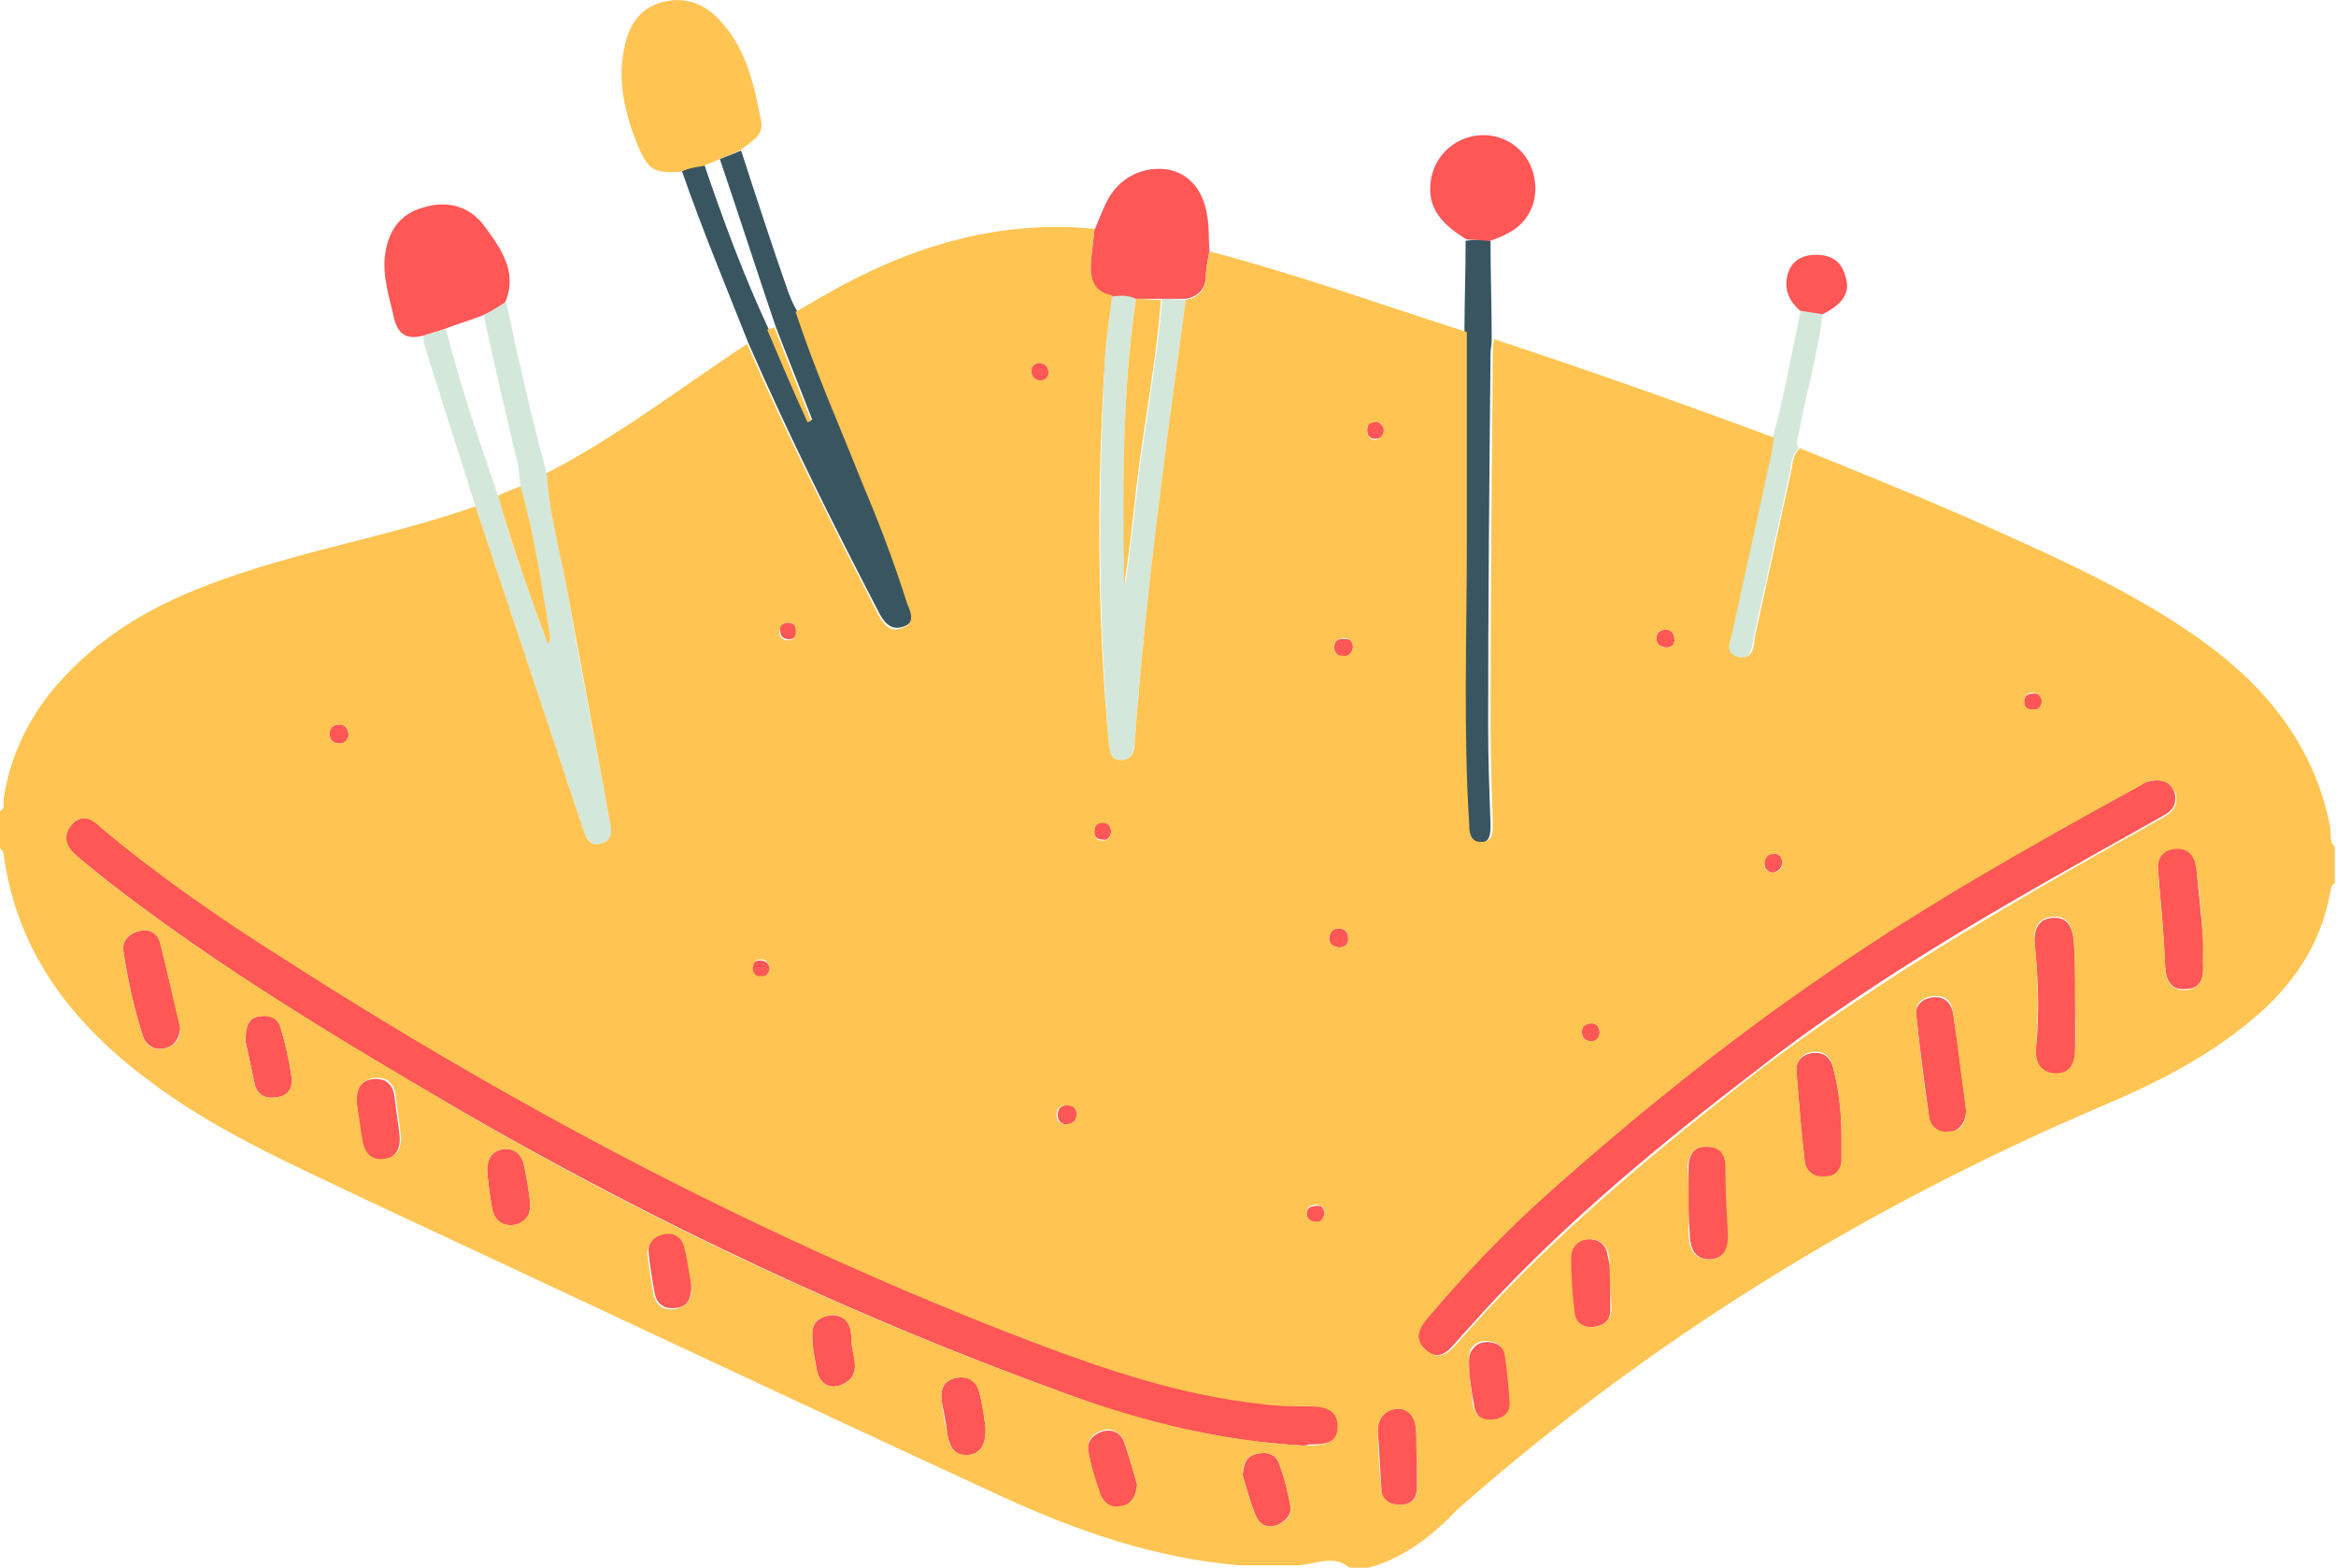 <svg xmlns="http://www.w3.org/2000/svg" xmlns:xlink="http://www.w3.org/1999/xlink" id="Colors" x="0px" y="0px" viewBox="0 0 197 132.2" xml:space="preserve"><g id="Color_4">	<path fill="#395660" d="M62.5,12.7c1.3,4,2.6,8,4,12c0.2,0.5,0.4,1,0.7,1.5c1.6,4.9,3.6,9.6,5.6,14.4c1.4,3.4,2.7,6.8,3.8,10.2  c0.2,0.7,0.7,1.6-0.3,2c-1,0.4-1.6-0.1-2.1-1c-3.9-7.5-7.7-15.1-11.1-22.9c-1.9-4.8-3.9-9.6-5.6-14.5c0.6-0.3,1.2-0.5,1.9-0.5  c1.6,4.7,3.3,9.3,5.4,13.8c1.1,2.6,2.3,5.2,3.4,7.8c0.1,0,0.2-0.1,0.3-0.1c-1-2.6-2.1-5.3-3.1-7.9c-1.6-4.7-3.1-9.4-4.7-14.1  C61.2,13.2,61.8,13,62.5,12.7z"></path>	<path fill="#395660" d="M125.7,20.3c0,2.8,0.1,5.6,0.1,8.4c0,0.4-0.1,0.7-0.1,1.1c-0.1,10.5-0.2,20.9-0.2,31.4  c0,2.8,0.1,5.5,0.2,8.3c0,0.8,0,1.6-1,1.6c-0.9,0-0.9-0.8-1-1.5c-0.5-7.9-0.2-15.8-0.2-23.7c0-5.9,0-11.9,0-17.8  c0-2.6,0.1-5.2,0.1-7.8C124.4,20.2,125.1,20.2,125.7,20.3z"></path></g><g id="Color_3">	<path fill="#D3E8DA" d="M100,25.3c-1.7,12.4-3.4,24.8-4.3,37.3c-0.1,0.8-0.3,1.5-1.2,1.5c-0.9,0-0.9-0.8-1-1.5  c-0.9-10.9-0.9-21.7-0.3-32.6c0.1-1.7,0.4-3.4,0.6-5.1c0.7,0,1.3-0.1,2,0.2c-1.2,8-1.1,16.1-0.9,24.2c0.4-2.7,0.7-5.4,1-8  c0.6-5.4,1.7-10.7,2.1-16.1C98.6,25.2,99.3,25.3,100,25.3z"></path>	<path fill="#D3E8DA" d="M153.7,26.5c-0.4,3.4-1.4,6.7-2,10c-0.1,0.5-0.3,0.9,0,1.3c-0.7,0.6-0.6,1.4-0.8,2.2c-1,4.6-2,9.2-3,13.7  c-0.2,0.8-0.1,2.1-1.4,1.7c-1.2-0.3-0.7-1.4-0.5-2.1c1-4.7,2.1-9.5,3.1-14.2c0.2-0.7,0.2-1.4,0.4-2.2c1-3.6,1.6-7.2,2.4-10.9  C152.5,26.3,153.1,26.4,153.7,26.5z"></path>	<path fill="#D3E8DA" d="M40.1,42.7c-1.3-4.1-2.6-8.2-3.9-12.3c-0.2-0.7-0.5-1.4-0.5-2.1c0.6-0.2,1.3-0.4,1.9-0.6  c1.2,4.8,2.8,9.4,4.4,14.1c1.1,4.2,2.7,8.3,4.2,12.5c0.2-0.2,0.3-0.4,0.2-0.6c-0.7-4.3-1.3-8.5-2.5-12.7c-0.1-0.6-0.1-1.1-0.2-1.7  c-1-4.2-2-8.5-2.9-12.7c0.6-0.4,1.3-0.8,1.9-1.1c1,4.8,2.1,9.6,3.4,14.4c0.2,3.3,1.1,6.4,1.7,9.7c1.1,6.5,2.4,13,3.6,19.5  c0.1,0.7,0.5,1.7-0.6,2c-1.1,0.4-1.4-0.6-1.7-1.4C46.1,60.7,43.1,51.7,40.1,42.7z"></path></g><g id="Color_2">	<path fill="#FF5656" d="M125.7,20.3c-0.7,0-1.3-0.1-2-0.1c-2.5-1.5-3.4-3-3-5.2c0.4-2,2.1-3.5,4.2-3.6c2.1-0.1,3.9,1.3,4.4,3.2  c0.6,2.1-0.3,4.2-2.2,5.1C126.6,20,126.2,20.1,125.7,20.3z"></path>	<path fill="#FF5656" d="M153.7,26.5c-0.6-0.1-1.3-0.2-1.9-0.3c-1-0.9-1.4-1.9-1-3.2c0.3-0.9,1-1.4,2-1.5c1.3-0.1,2.4,0.3,2.8,1.7  C156.1,24.6,155.5,25.6,153.7,26.5z"></path>	<path fill="#FF5656" d="M109.8,121.9c-6.8-0.4-13.3-1.9-19.7-4.3c-17.7-6.4-34.7-14.4-51-23.8c-10.3-6-20.5-12.1-29.9-19.4  c-0.9-0.7-1.8-1.4-2.7-2.2c-0.9-0.7-1.3-1.6-0.5-2.6c0.8-1,1.8-0.6,2.6,0.1c4.9,4.1,10.1,7.7,15.5,11.1  c20,12.9,41.1,23.9,63.4,32.4c6.2,2.3,12.4,4.4,19,5.1c1.3,0.1,2.6,0.2,3.9,0.2c1.2,0,2.5,0.2,2.5,1.7c0,1.6-1.3,1.6-2.5,1.6  C110.1,121.9,110,121.9,109.8,121.9z"></path>	<path fill="#FF5656" d="M181.9,65.8c0.8,0,1.3,0.4,1.5,1.1c0.2,0.9-0.2,1.5-1,1.9c-2.1,1.2-4.3,2.4-6.4,3.6  c-9.6,5.4-19.1,11-27.8,17.8c-8.1,6.2-16,12.7-23,20.3c-0.9,1-1.8,2-2.7,3c-0.7,0.8-1.5,1.1-2.3,0.3c-0.9-0.8-0.8-1.6-0.1-2.5  c3.2-3.8,6.6-7.4,10.3-10.7c7.4-6.6,15.2-12.9,23.4-18.5c8.6-5.9,17.6-11,26.7-16C180.9,66,181.4,65.8,181.9,65.8z"></path>	<path fill="#FF5656" d="M95.8,25.2c-0.6-0.3-1.3-0.3-2-0.2c-1.7-0.3-1.9-1.6-1.8-3c0.1-0.9,0.2-1.7,0.3-2.6  c0.4-0.9,0.7-1.8,1.2-2.7c1.1-1.9,3.1-2.7,5-2.4c1.7,0.3,3,1.7,3.3,3.9c0.2,1,0.1,2,0.2,2.9c-0.1,0.7-0.3,1.4-0.3,2.1  c0,1.1-0.6,1.8-1.7,2c-0.7,0-1.4,0-2.1,0C97.2,25.2,96.5,25.2,95.8,25.2z"></path>	<path fill="#FF5656" d="M175,84.1c0,1.5,0,2.9,0,4.4c0,1.1-0.4,2.1-1.6,2.1c-1.4,0-1.8-1.1-1.7-2.2c0.3-2.9,0.2-5.8-0.1-8.7  c-0.1-1.2,0.2-2.2,1.5-2.3c1.4-0.1,1.7,1,1.8,2.1C175,80.9,175,82.5,175,84.1C175,84.1,175,84.1,175,84.1z"></path>	<path fill="#FF5656" d="M185.8,79.6c0,0.7,0,1.4,0,2c0,1-0.3,1.8-1.5,1.8c-1.2,0.1-1.6-0.7-1.7-1.8c-0.1-1.1-0.1-2.3-0.2-3.4  c-0.1-1.6-0.3-3.2-0.4-4.8c-0.1-1,0.3-1.8,1.4-1.9c1.1-0.1,1.6,0.5,1.8,1.5C185.4,75.2,185.7,77.4,185.8,79.6z"></path>	<path fill="#FF5656" d="M165.8,93.6c0,1-0.5,1.7-1.4,1.9c-0.9,0.1-1.6-0.4-1.7-1.2c-0.4-2.9-0.8-5.8-1.1-8.7  c-0.1-0.9,0.6-1.4,1.4-1.5c0.9-0.1,1.5,0.4,1.7,1.3C165.1,88.1,165.5,90.9,165.8,93.6z"></path>	<path fill="#FF5656" d="M155.3,95.9c0,0.6,0,1.2,0,1.9c0,0.9-0.5,1.5-1.4,1.5c-0.9,0-1.6-0.5-1.7-1.3c-0.3-2.5-0.5-5.1-0.7-7.6  c-0.1-0.9,0.5-1.5,1.4-1.6c0.9-0.1,1.5,0.4,1.7,1.3C155.1,92,155.3,93.9,155.3,95.9z"></path>	<path fill="#FF5656" d="M15.2,86.7c-0.1,0.9-0.5,1.5-1.3,1.7c-0.8,0.2-1.5-0.2-1.8-0.9c-0.8-2.4-1.3-4.8-1.7-7.3  c-0.1-0.9,0.5-1.5,1.4-1.7c0.8-0.2,1.5,0.2,1.7,1C14.1,81.9,14.7,84.3,15.2,86.7z"></path>	<path fill="#FF5656" d="M142.4,101.2c0-0.9,0-1.9,0-2.8c0-1,0.5-1.8,1.6-1.7c1.1,0,1.6,0.6,1.6,1.7c0.1,1.8,0.1,3.6,0.2,5.4  c0.1,1.2-0.2,2.3-1.6,2.4c-1.4,0-1.7-1.1-1.7-2.3C142.4,102.9,142.4,102,142.4,101.2C142.4,101.2,142.4,101.2,142.4,101.2z"></path>	<path fill="#FF5656" d="M119.5,123.1c0,0.8,0,1.7,0,2.5c-0.1,0.9-0.6,1.3-1.4,1.3c-0.9,0-1.6-0.4-1.6-1.3c-0.1-1.7-0.2-3.3-0.3-5  c0-1,0.6-1.7,1.6-1.8c1-0.1,1.5,0.7,1.6,1.6C119.5,121.3,119.4,122.2,119.5,123.1C119.5,123.1,119.5,123.1,119.5,123.1z"></path>	<path fill="#FF5656" d="M135.8,108.3c0,0.7,0,1.5,0,2.2c0,0.8-0.5,1.3-1.4,1.4c-0.9,0.1-1.6-0.4-1.7-1.2c-0.2-1.5-0.3-3.1-0.3-4.6  c0-0.9,0.6-1.6,1.6-1.6c1,0,1.5,0.6,1.6,1.5C135.8,106.7,135.8,107.5,135.8,108.3C135.8,108.3,135.8,108.3,135.8,108.3z"></path>	<path fill="#FF5656" d="M20.7,87.8c0-1.3,0.3-2,1.2-2.1c0.9-0.2,1.6,0.2,1.8,1.1c0.4,1.3,0.7,2.7,0.9,4.1c0.1,0.8-0.3,1.5-1.1,1.6  c-0.9,0.2-1.7,0-2-1C21.2,90.1,20.9,88.7,20.7,87.8z"></path>	<path fill="#FF5656" d="M30.1,93.1C30,92,30.3,91.1,31.5,91c1.2-0.1,1.7,0.6,1.8,1.7c0.1,1,0.3,2.1,0.4,3.1c0.1,1-0.3,1.8-1.3,2  c-1.1,0.2-1.7-0.5-1.9-1.4C30.3,95.2,30.2,94.1,30.1,93.1z"></path>	<path fill="#FF5656" d="M95.9,125.2c-0.1,1.1-0.6,1.7-1.4,1.9c-0.9,0.2-1.5-0.3-1.7-1c-0.4-1.2-0.8-2.4-1-3.6  c-0.2-0.9,0.3-1.5,1.2-1.8c0.8-0.2,1.5,0.1,1.8,0.9C95.2,122.8,95.6,124.1,95.9,125.2z"></path>	<path fill="#FF5656" d="M123.9,115.8c0-0.8-0.1-1.4,0.2-1.9c0.4-0.6,0.9-0.8,1.6-0.7c0.7,0.1,1.2,0.5,1.3,1.2  c0.2,1.3,0.3,2.6,0.4,3.9c0,0.9-0.5,1.5-1.4,1.5c-1,0.1-1.6-0.4-1.7-1.4C124.1,117.4,124,116.5,123.9,115.8z"></path>	<path fill="#FF5656" d="M83.1,120.2c0.1,1.6-0.4,2.4-1.5,2.5c-1.1,0.1-1.5-0.7-1.7-1.7c-0.1-1-0.3-1.9-0.5-2.9  c-0.1-0.9,0.2-1.7,1.2-1.9c1-0.2,1.8,0.2,2,1.3C82.9,118.6,83,119.7,83.1,120.2z"></path>	<path fill="#FF5656" d="M41.1,99c-0.1-1.3,0.4-1.9,1.3-2.1c1-0.1,1.6,0.4,1.8,1.4c0.2,1,0.4,2,0.5,3.1c0.1,1-0.4,1.8-1.4,1.9  c-1,0.1-1.6-0.4-1.8-1.4C41.3,100.9,41.2,99.8,41.1,99z"></path>	<path fill="#FF5656" d="M58.3,108.4c0,1.1-0.3,1.8-1.3,1.9c-1,0.1-1.6-0.3-1.8-1.3c-0.2-1.1-0.4-2.3-0.5-3.4  c-0.1-0.8,0.5-1.4,1.3-1.6c0.9-0.2,1.6,0.2,1.8,1.1C58,106.3,58.2,107.4,58.3,108.4z"></path>	<path fill="#FF5656" d="M104.8,124.4c0.1-1,0.3-1.6,1.2-1.8c0.8-0.2,1.6,0,1.9,0.9c0.4,1.1,0.7,2.3,0.9,3.4  c0.2,0.8-0.4,1.4-1.1,1.7c-0.8,0.3-1.5,0-1.8-0.8C105.4,126.6,105.1,125.4,104.8,124.4z"></path>	<path fill="#FF5656" d="M70.4,110.9c1.2,0.2,1.4,1.1,1.4,2.1c0,1.3,1.1,3-0.9,3.8c-1,0.4-1.8-0.2-2-1.2c-0.2-1-0.4-2-0.4-3.1  C68.5,111.4,69.3,110.9,70.4,110.9z"></path>	<path fill="#FF5656" d="M112.9,79.9c-0.5-0.1-0.8-0.3-0.8-0.8c0-0.5,0.3-0.8,0.8-0.8c0.6,0,0.8,0.4,0.8,0.9  C113.7,79.7,113.3,79.9,112.9,79.9z"></path>	<path fill="#FF5656" d="M90.8,93.9c0,0.5-0.2,0.8-0.7,0.9c-0.6,0.1-0.9-0.3-0.9-0.8c0-0.5,0.3-0.8,0.8-0.8  C90.5,93.2,90.8,93.4,90.8,93.9z"></path>	<path fill="#FF5656" d="M114.1,54.6c-0.1,0.5-0.4,0.8-0.8,0.8c-0.5,0-0.8-0.4-0.8-0.9c0.1-0.5,0.4-0.7,0.9-0.6  C113.8,53.8,114.1,54.1,114.1,54.6z"></path>	<path fill="#FF5656" d="M149.5,73.6c-0.5-0.1-0.7-0.4-0.7-0.8c0-0.5,0.3-0.8,0.8-0.8c0.5,0,0.7,0.3,0.7,0.8  C150.2,73.3,149.9,73.5,149.5,73.6z"></path>	<path fill="#FF5656" d="M29.4,61.9c0,0.5-0.3,0.8-0.8,0.8c-0.5,0-0.8-0.3-0.8-0.8c0-0.5,0.3-0.8,0.8-0.8  C29.1,61.1,29.3,61.4,29.4,61.9z"></path>	<path fill="#FF5656" d="M140.5,54.6c-0.6-0.1-0.9-0.3-0.8-0.8c0-0.5,0.4-0.7,0.8-0.7c0.5,0,0.7,0.4,0.7,0.8  C141.3,54.4,140.9,54.6,140.5,54.6z"></path>	<path fill="#FF5656" d="M134.9,87c0,0.5-0.2,0.8-0.7,0.8c-0.5,0-0.8-0.3-0.8-0.8c0-0.4,0.3-0.7,0.7-0.7  C134.6,86.2,134.8,86.5,134.9,87z"></path>	<path fill="#FF5656" d="M66.4,52.5c0.5,0,0.8,0.3,0.8,0.7c0,0.4-0.2,0.7-0.6,0.7c-0.5,0-0.8-0.2-0.8-0.7  C65.6,52.8,65.9,52.6,66.4,52.5z"></path>	<path fill="#FF5656" d="M64.9,81.6c0,0.5-0.3,0.8-0.8,0.8c-0.4,0-0.7-0.2-0.7-0.6c0-0.5,0.2-0.8,0.7-0.8  C64.5,81,64.8,81.2,64.9,81.6z"></path>	<path fill="#FF5656" d="M111.7,102.3c-0.1,0.5-0.3,0.8-0.8,0.8c-0.4,0-0.7-0.3-0.7-0.7c0-0.5,0.3-0.7,0.8-0.7  C111.5,101.6,111.6,101.9,111.7,102.3z"></path>	<path fill="#FF5656" d="M93.7,70.2c-0.1,0.4-0.3,0.7-0.7,0.6c-0.5,0-0.8-0.3-0.7-0.8c0-0.4,0.3-0.7,0.7-0.7  C93.5,69.4,93.7,69.7,93.7,70.2z"></path>	<path fill="#FF5656" d="M172.2,59.1c0,0.5-0.2,0.7-0.7,0.8c-0.5,0-0.8-0.2-0.8-0.7c0-0.4,0.2-0.7,0.7-0.7  C171.9,58.4,172.1,58.7,172.2,59.1z"></path>	<path fill="#FF5656" d="M116.7,36.2c0,0.5-0.2,0.8-0.7,0.8c-0.4,0-0.7-0.2-0.7-0.7c0-0.5,0.2-0.8,0.7-0.8  C116.3,35.6,116.6,35.8,116.7,36.2z"></path>	<path fill="#FF5656" d="M87.6,30.6c0.4,0,0.7,0.2,0.8,0.6c0.1,0.5-0.1,0.8-0.6,0.9c-0.4,0-0.7-0.2-0.8-0.6  C86.9,31,87.1,30.7,87.6,30.6z"></path>	<path fill="#FF5656" d="M42.6,25.5c-0.6,0.4-1.3,0.8-1.9,1.1c-1,0.4-2.1,0.7-3.1,1.1c-0.6,0.2-1.3,0.4-1.9,0.6  c-1.5,0.4-2.2-0.2-2.5-1.6c-0.4-1.8-1-3.5-0.7-5.4c0.3-1.9,1.3-3.3,3.2-3.8c1.9-0.6,3.8-0.2,5.1,1.5C42.2,20.9,43.7,22.9,42.6,25.5  z"></path></g><g id="Color_1">	<path fill="#FFC452" d="M64.7,27.8c0.2-0.1,0.4-0.1,0.6-0.2c1,2.6,2.1,5.3,3.1,7.9c-0.1,0-0.2,0.1-0.3,0.1  C66.9,33,65.8,30.4,64.7,27.8z"></path>	<path fill="#FFC452" d="M95.8,25.2c0.7,0,1.4,0.1,2.1,0.1c-0.4,5.4-1.5,10.7-2.1,16.1c-0.3,2.7-0.6,5.4-1,8  C94.7,41.3,94.6,33.2,95.8,25.2z"></path>	<path fill="#FFC452" d="M115.4,132.2c-0.5,0-1,0-1.6,0c-1.4-1.2-3-0.2-4.4-0.2c-1.6,0-3.3,0-4.9,0c-7.1-0.6-13.7-2.9-20-5.8  c-18-8.3-36-16.8-54-25.2C24.2,98,17.9,95.2,12.4,91C6,86.2,1.4,80.2,0.3,72c0-0.2-0.2-0.3-0.3-0.5c0-1,0-2.1,0-3.1  c0.4-0.2,0.3-0.6,0.3-1c0.5-3.3,1.8-6.2,3.8-8.8c3.6-4.5,8.2-7.3,13.5-9.3c7.3-2.8,15.1-4,22.5-6.6c3,9,6,18,9,27  c0.3,0.8,0.5,1.8,1.7,1.4c1-0.3,0.7-1.3,0.6-2c-1.2-6.5-2.4-13-3.6-19.5c-0.6-3.2-1.5-6.4-1.7-9.7c6-3.1,11.3-7.2,16.9-10.9  c3.4,7.8,7.2,15.3,11.1,22.9c0.5,0.9,1.1,1.5,2.1,1c1-0.4,0.6-1.3,0.3-2c-1.1-3.5-2.4-6.9-3.8-10.2c-1.9-4.8-4-9.5-5.6-14.4  c0.9-0.5,1.7-1,2.6-1.5c7-4,14.4-6.3,22.6-5.5c-0.1,0.9-0.2,1.7-0.3,2.6c-0.1,1.4,0.1,2.7,1.8,3c-0.2,1.7-0.5,3.4-0.6,5.1  c-0.7,10.9-0.7,21.7,0.3,32.6c0.1,0.7,0.1,1.5,1,1.5c0.9,0,1.2-0.7,1.2-1.5c0.9-12.5,2.6-24.9,4.3-37.3c1.1-0.2,1.7-0.9,1.7-2  c0-0.7,0.2-1.4,0.3-2.1c7.3,1.9,14.5,4.5,21.7,6.8c0,5.9,0,11.9,0,17.8c0,7.9-0.3,15.8,0.2,23.7c0,0.7,0.1,1.5,1,1.5  c1,0,1-0.8,1-1.6c-0.1-2.8-0.2-5.5-0.2-8.3c0-10.5,0.1-20.9,0.2-31.4c0-0.4,0-0.7,0.1-1.1c7.9,2.6,15.8,5.4,23.6,8.3  c-0.1,0.7-0.2,1.4-0.4,2.2c-1,4.7-2.1,9.5-3.1,14.2c-0.2,0.8-0.7,1.8,0.5,2.1c1.3,0.3,1.3-1,1.4-1.7c1-4.6,2-9.2,3-13.7  c0.2-0.7,0.1-1.6,0.8-2.2c4.7,1.9,9.4,3.8,14,5.8c6.9,3.1,13.9,6.1,20,10.5c5.4,3.9,9.4,8.9,10.7,15.6c0.1,0.6-0.1,1.3,0.4,1.7  c0,1,0,2.1,0,3.1c-0.4,0.2-0.3,0.5-0.4,0.8c-0.8,4.4-3.2,7.9-6.6,10.7c-3.8,3.2-8.2,5.4-12.7,7.3c-19.9,8.5-38.1,19.7-54.3,34  C120.8,129.5,118.4,131.4,115.4,132.2z M109.8,121.9c0.2,0,0.3,0,0.5,0c1.2,0,2.5-0.1,2.5-1.6c0-1.5-1.2-1.7-2.5-1.7  c-1.3,0-2.6,0-3.9-0.2c-6.6-0.7-12.9-2.8-19-5.1c-22.3-8.5-43.3-19.5-63.4-32.4c-5.4-3.4-10.6-7-15.5-11.1C7.7,69,6.8,68.6,6,69.6  c-0.8,1-0.3,1.9,0.5,2.6c0.9,0.7,1.8,1.5,2.7,2.2c9.4,7.3,19.7,13.4,29.9,19.4c16.3,9.5,33.3,17.4,51,23.8  C96.5,119.9,103,121.5,109.8,121.9z M181.9,65.8c-0.5,0-0.9,0.1-1.3,0.4c-9.1,5-18.2,10.1-26.7,16c-8.2,5.6-16,11.9-23.4,18.5  c-3.7,3.3-7.1,6.9-10.3,10.7c-0.7,0.9-0.8,1.7,0.1,2.5c0.9,0.7,1.6,0.4,2.3-0.3c0.9-1,1.8-2,2.7-3c7-7.5,14.9-14,23-20.3  c8.8-6.7,18.2-12.3,27.8-17.8c2.1-1.2,4.3-2.4,6.4-3.6c0.7-0.4,1.2-1,1-1.9C183.2,66.2,182.7,65.8,181.9,65.8z M175,84.1  C175,84.1,175,84.1,175,84.1c0-1.6,0-3.1-0.1-4.7c-0.1-1.1-0.4-2.2-1.8-2.1c-1.3,0.1-1.7,1.1-1.5,2.3c0.3,2.9,0.3,5.8,0.1,8.7  c-0.1,1.1,0.3,2.2,1.7,2.2c1.3,0,1.6-1,1.6-2.1C175.1,87,175,85.5,175,84.1z M185.8,79.6c-0.1-2.2-0.3-4.4-0.6-6.5  c-0.2-1-0.7-1.6-1.8-1.5c-1.1,0.1-1.5,0.9-1.4,1.9c0.1,1.6,0.3,3.2,0.4,4.8c0.1,1.1,0.2,2.3,0.2,3.4c0.1,1.1,0.5,1.8,1.7,1.8  c1.1-0.1,1.5-0.8,1.5-1.8C185.7,80.9,185.8,80.2,185.8,79.6z M165.8,93.6c-0.4-2.7-0.7-5.5-1.1-8.3c-0.1-0.9-0.7-1.4-1.7-1.3  c-0.9,0.1-1.5,0.6-1.4,1.5c0.3,2.9,0.6,5.8,1.1,8.7c0.1,0.8,0.9,1.4,1.7,1.2C165.4,95.4,165.8,94.7,165.8,93.6z M155.3,95.9  c0-2-0.2-3.9-0.7-5.9c-0.2-0.9-0.8-1.4-1.7-1.3c-0.9,0.1-1.4,0.7-1.4,1.6c0.2,2.5,0.4,5.1,0.7,7.6c0.1,0.8,0.7,1.4,1.7,1.3  c0.9,0,1.4-0.6,1.4-1.5C155.3,97.2,155.3,96.5,155.3,95.9z M15.2,86.7c-0.6-2.4-1.1-4.8-1.7-7.2c-0.2-0.8-0.9-1.2-1.7-1  c-0.9,0.2-1.5,0.8-1.4,1.7c0.4,2.5,0.9,4.9,1.7,7.3c0.3,0.8,1,1.1,1.8,0.9C14.8,88.2,15.2,87.6,15.2,86.7z M142.4,101.2  C142.4,101.2,142.4,101.2,142.4,101.2c0,0.9,0,1.8,0,2.7c0,1.2,0.3,2.3,1.7,2.3c1.4,0,1.7-1.1,1.6-2.4c-0.1-1.8-0.2-3.6-0.2-5.4  c0-1.1-0.5-1.7-1.6-1.7c-1.1,0-1.5,0.7-1.6,1.7C142.4,99.3,142.4,100.2,142.4,101.2z M119.5,123.1  C119.5,123.1,119.5,123.1,119.5,123.1c-0.1-0.9,0-1.8-0.1-2.7c-0.1-0.9-0.6-1.6-1.6-1.6c-1,0.1-1.6,0.8-1.6,1.8  c0,1.7,0.1,3.3,0.3,5c0.1,0.9,0.7,1.3,1.6,1.3c0.9,0,1.4-0.5,1.4-1.3C119.6,124.7,119.5,123.9,119.5,123.1z M135.8,108.3  C135.8,108.3,135.8,108.3,135.8,108.3c-0.1-0.8,0-1.6-0.1-2.3c-0.1-0.9-0.7-1.5-1.6-1.5c-1,0-1.6,0.7-1.6,1.6  c0,1.5,0.1,3.1,0.3,4.6c0.1,0.9,0.8,1.3,1.7,1.2c0.8-0.1,1.3-0.6,1.4-1.4C135.9,109.7,135.8,109,135.8,108.3z M20.7,87.8  c0.2,0.9,0.5,2.3,0.8,3.7c0.3,1,1.1,1.2,2,1c0.9-0.2,1.2-0.9,1.1-1.6c-0.2-1.4-0.5-2.7-0.9-4.1c-0.2-0.9-0.9-1.2-1.8-1.1  C21,85.8,20.7,86.5,20.7,87.8z M30.1,93.1c0.2,1.1,0.3,2.2,0.5,3.2c0.2,1,0.8,1.6,1.9,1.4c1.1-0.2,1.4-1,1.3-2  c-0.1-1-0.3-2.1-0.4-3.1c-0.1-1.1-0.6-1.8-1.8-1.7C30.3,91.1,30,92,30.1,93.1z M95.9,125.2c-0.3-1.1-0.7-2.4-1.1-3.7  c-0.3-0.7-1-1.1-1.8-0.9c-0.9,0.3-1.4,0.9-1.2,1.8c0.2,1.2,0.6,2.4,1,3.6c0.3,0.7,0.9,1.2,1.7,1C95.3,126.9,95.8,126.3,95.9,125.2z   M123.9,115.8c0.1,0.7,0.2,1.6,0.3,2.5c0.1,1,0.7,1.5,1.7,1.4c0.9-0.1,1.5-0.6,1.4-1.5c-0.1-1.3-0.2-2.6-0.4-3.9  c-0.1-0.7-0.6-1.1-1.3-1.2c-0.7-0.1-1.2,0.1-1.6,0.7C123.8,114.4,123.9,115,123.9,115.8z M83.1,120.2c-0.1-0.6-0.2-1.6-0.5-2.7  c-0.2-1-1-1.5-2-1.3c-1,0.2-1.3,1-1.2,1.9c0.1,1,0.3,1.9,0.5,2.9c0.1,1,0.6,1.7,1.7,1.7C82.7,122.6,83.2,121.8,83.1,120.2z   M41.1,99c0.1,0.8,0.2,1.9,0.4,2.9c0.2,0.9,0.8,1.5,1.8,1.4c1-0.2,1.5-0.9,1.4-1.9c-0.1-1-0.3-2.1-0.5-3.1  c-0.2-0.9-0.8-1.5-1.8-1.4C41.5,97.1,41,97.7,41.1,99z M58.3,108.4c-0.2-1-0.3-2.1-0.6-3.2c-0.2-0.9-0.9-1.3-1.8-1.1  c-0.8,0.2-1.3,0.8-1.3,1.6c0.1,1.1,0.3,2.3,0.5,3.4c0.2,1,0.8,1.4,1.8,1.3C58,110.2,58.4,109.5,58.3,108.4z M104.8,124.4  c0.3,1,0.6,2.2,1.1,3.4c0.3,0.8,1,1.1,1.8,0.8c0.8-0.3,1.3-0.8,1.1-1.7c-0.2-1.2-0.5-2.3-0.9-3.4c-0.3-0.9-1.1-1.1-1.9-0.9  C105.1,122.8,104.8,123.4,104.8,124.4z M70.4,110.9c-1.1,0-1.9,0.5-1.9,1.6c0,1,0.2,2.1,0.4,3.1c0.2,1,1,1.6,2,1.2  c2-0.8,0.9-2.5,0.9-3.8C71.8,112,71.6,111.1,70.4,110.9z M112.9,79.9c0.4,0,0.8-0.2,0.8-0.7c0-0.5-0.2-0.9-0.8-0.9  c-0.5,0-0.7,0.3-0.8,0.8C112.1,79.6,112.4,79.8,112.9,79.9z M90.8,93.9c-0.1-0.5-0.4-0.7-0.9-0.7c-0.5,0-0.8,0.3-0.8,0.8  c0,0.5,0.3,0.9,0.9,0.8C90.6,94.7,90.8,94.4,90.8,93.9z M114.1,54.6c0-0.5-0.3-0.8-0.7-0.8c-0.5,0-0.8,0.2-0.9,0.6  c-0.1,0.5,0.2,0.9,0.8,0.9C113.7,55.4,114,55,114.1,54.6z M149.5,73.6c0.5-0.1,0.8-0.3,0.8-0.8c0-0.5-0.2-0.8-0.7-0.8  c-0.5,0-0.7,0.3-0.8,0.8C148.7,73.2,149,73.5,149.5,73.6z M29.4,61.9c-0.1-0.5-0.3-0.8-0.8-0.8c-0.5,0-0.8,0.3-0.8,0.8  c0,0.5,0.3,0.8,0.8,0.8C29.1,62.7,29.3,62.4,29.4,61.9z M140.5,54.6c0.4,0,0.8-0.2,0.7-0.7c0-0.4-0.2-0.8-0.7-0.8  c-0.5,0-0.8,0.2-0.8,0.7C139.7,54.3,140,54.6,140.5,54.6z M134.9,87c-0.1-0.5-0.3-0.7-0.8-0.7c-0.4,0.1-0.7,0.3-0.7,0.7  c0,0.5,0.3,0.8,0.8,0.8C134.7,87.8,134.9,87.4,134.9,87z M66.4,52.5c-0.4,0.1-0.7,0.3-0.7,0.8c0,0.5,0.4,0.7,0.8,0.7  c0.4,0,0.6-0.3,0.6-0.7C67.1,52.7,66.9,52.5,66.4,52.5z M64.9,81.6c-0.1-0.4-0.3-0.7-0.7-0.7c-0.5,0-0.7,0.3-0.7,0.8  c0,0.4,0.3,0.7,0.7,0.6C64.6,82.4,64.9,82.1,64.9,81.6z M111.7,102.3c0-0.4-0.2-0.7-0.7-0.7c-0.5,0-0.8,0.2-0.8,0.7  c0,0.4,0.3,0.7,0.7,0.7C111.4,103.1,111.6,102.8,111.7,102.3z M93.7,70.2c0-0.5-0.2-0.8-0.7-0.8c-0.4,0-0.7,0.2-0.7,0.7  c0,0.5,0.2,0.8,0.7,0.8C93.4,70.9,93.7,70.6,93.7,70.2z M172.2,59.1c-0.1-0.4-0.3-0.7-0.8-0.7c-0.4,0-0.7,0.3-0.7,0.7  c0,0.5,0.3,0.8,0.8,0.7C171.9,59.9,172.1,59.6,172.2,59.1z M116.7,36.2c-0.1-0.4-0.3-0.7-0.7-0.6c-0.5,0-0.8,0.3-0.7,0.8  c0,0.4,0.3,0.7,0.7,0.7C116.4,37,116.7,36.7,116.7,36.2z M87.6,30.6c-0.5,0.1-0.7,0.4-0.6,0.9c0.1,0.4,0.4,0.6,0.8,0.6  c0.5-0.1,0.7-0.4,0.6-0.9C88.3,30.8,88,30.6,87.6,30.6z"></path>	<path fill="#FFC452" d="M59.3,14c-0.7,0.1-1.3,0.2-1.9,0.5c-2.2,0.1-2.7-0.1-3.6-2.2c-1.1-2.7-1.8-5.6-1.1-8.5  C53.1,2,54,0.7,55.8,0.2c1.8-0.5,3.4,0,4.7,1.3c2.4,2.4,3.1,5.6,3.7,8.8c0.2,1.2-1,1.7-1.8,2.4c-0.6,0.3-1.3,0.5-1.9,0.8  C60.1,13.7,59.7,13.8,59.3,14z"></path>	<path fill="#FFC452" d="M42,41.8c0.6-0.3,1.2-0.5,1.9-0.8c1.2,4.2,1.8,8.4,2.5,12.7c0,0.2,0,0.4-0.2,0.6  C44.7,50.2,43.2,46.1,42,41.8z"></path></g></svg>
